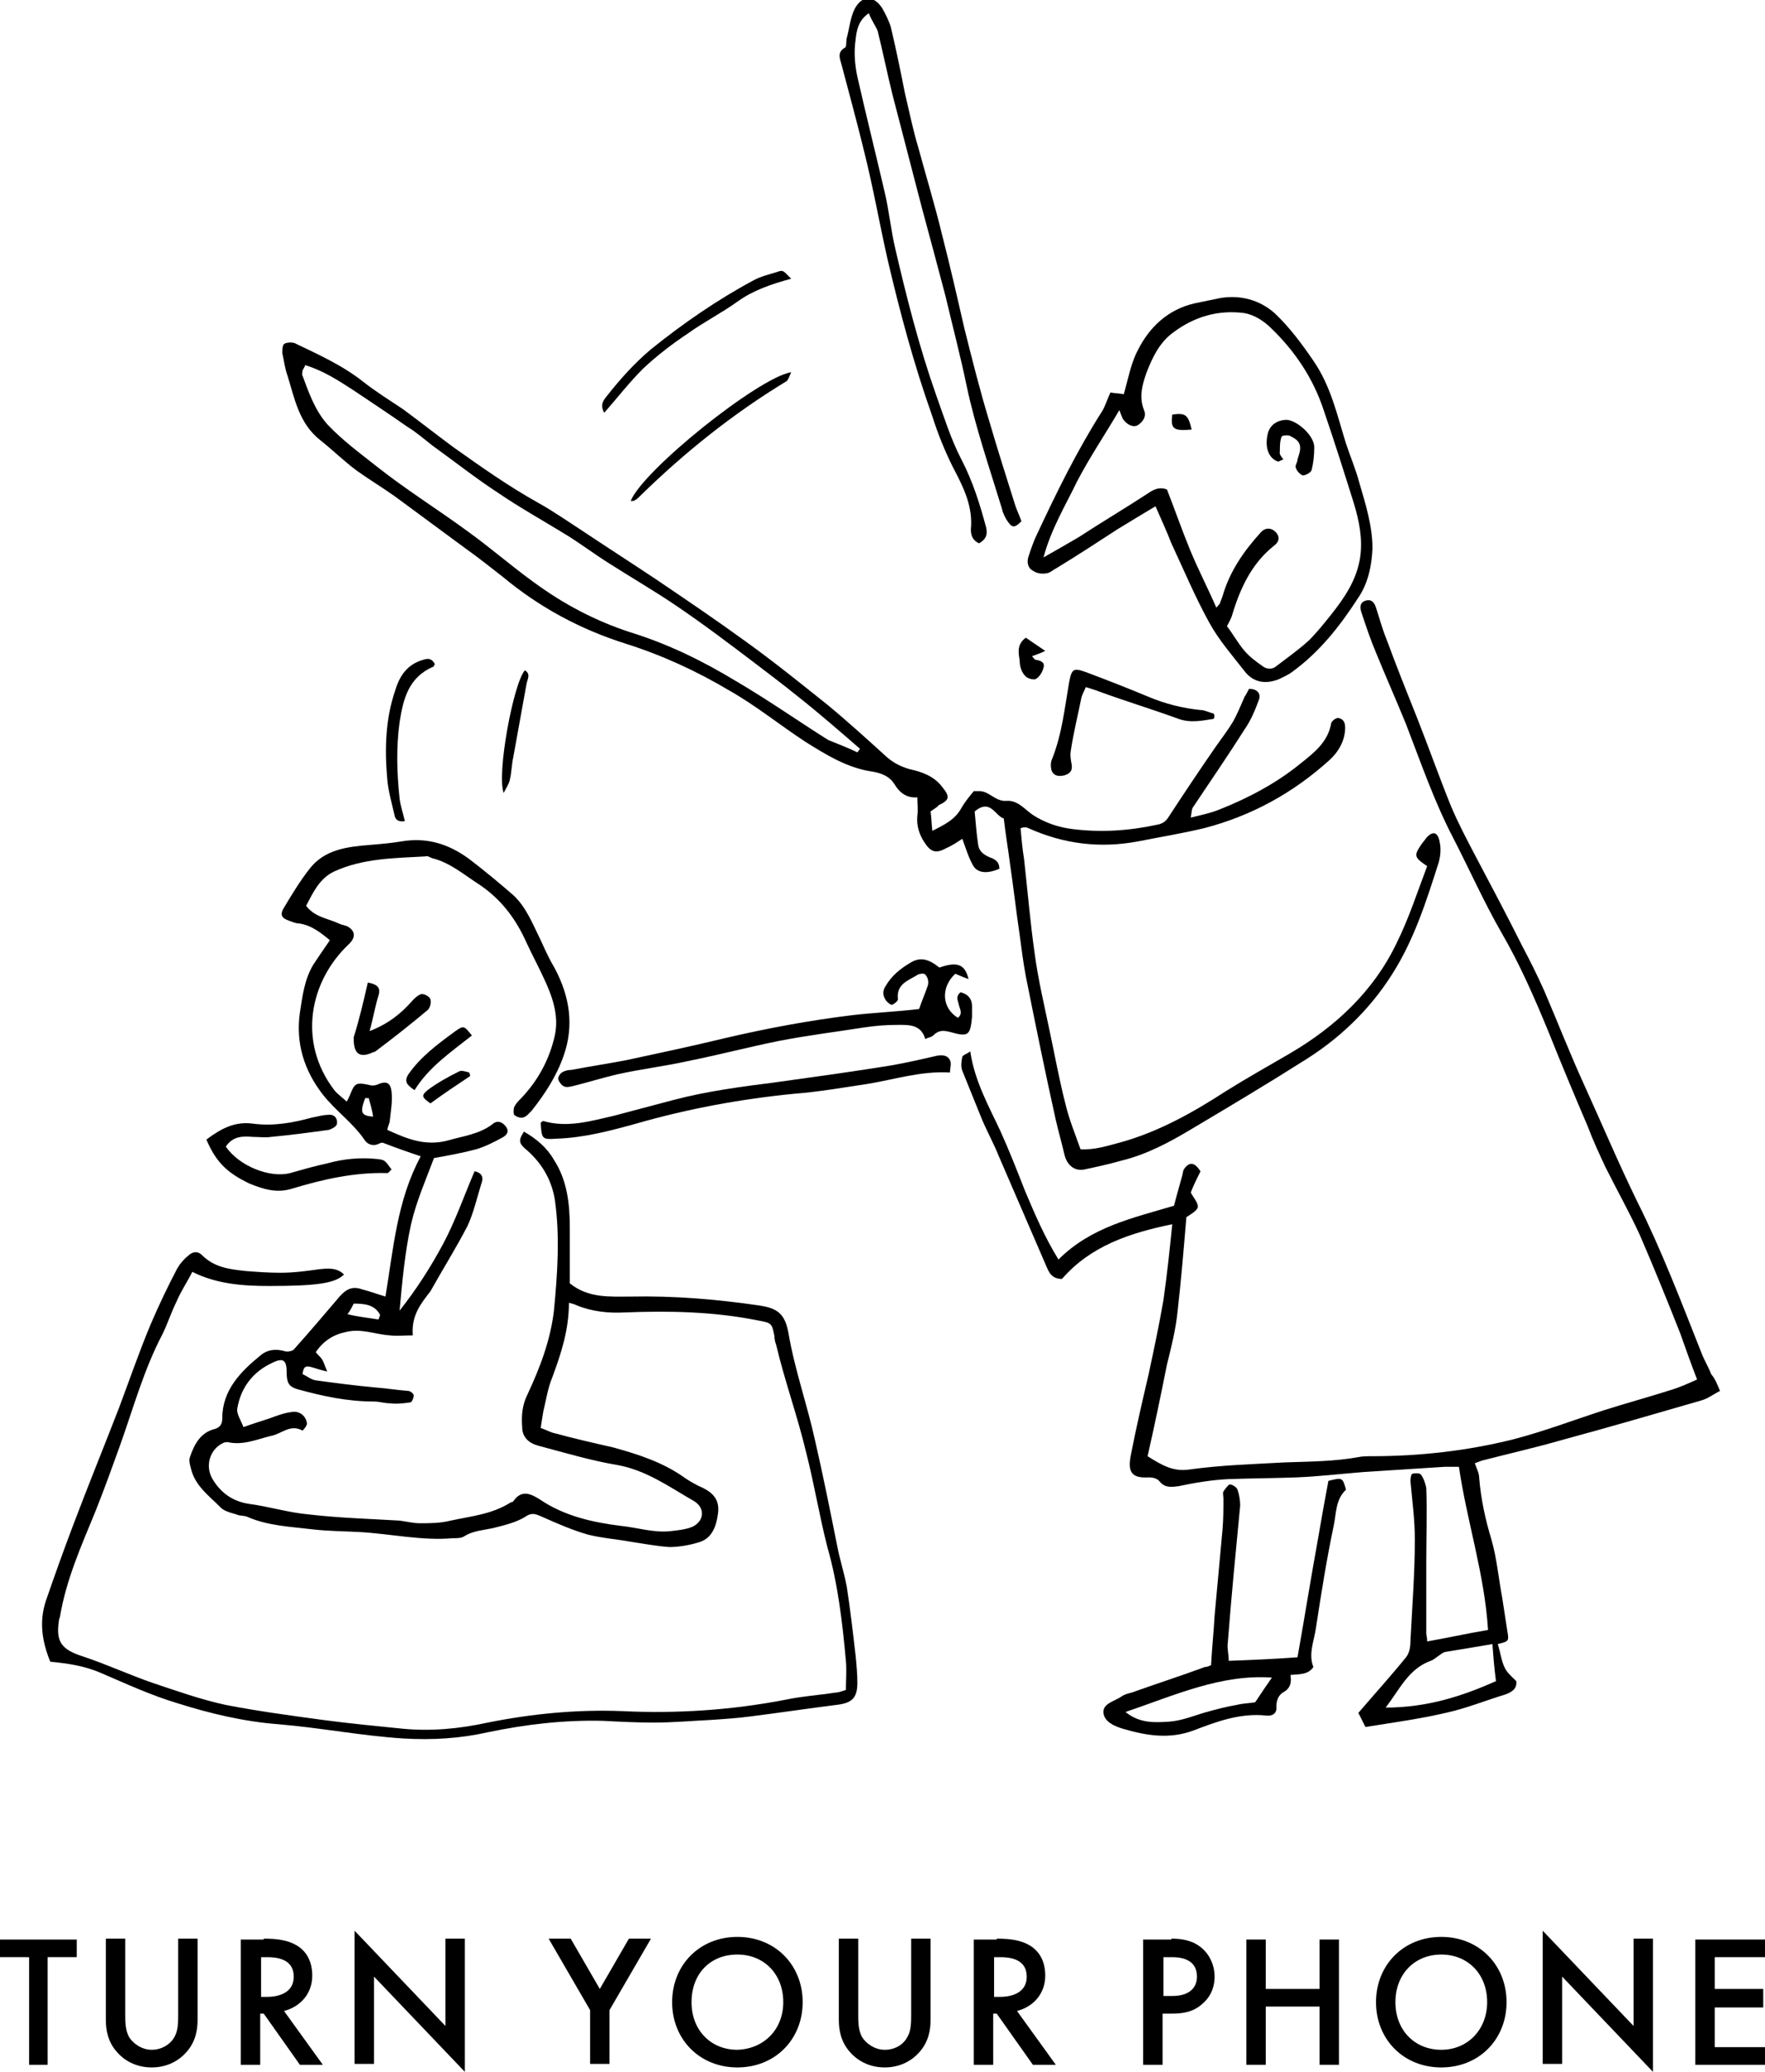 <?xml version="1.0" encoding="utf-8"?>
<!-- Generator: Adobe Illustrator 23.1.1, SVG Export Plug-In . SVG Version: 6.00 Build 0)  -->
<svg version="1.1" id="レイヤー_1" xmlns="http://www.w3.org/2000/svg" xmlns:xlink="http://www.w3.org/1999/xlink" x="0px"
	 y="0px" viewBox="0 0 200.1 234.9" style="enable-background:new 0 0 200.1 234.9;" xml:space="preserve">
<path d="M46.8,151.4c-1,0-1.8,0.1-2.6,0c-1.6-0.1-3.2-0.8-4.9-0.4c-1.5,0.3-2.6,1-3.5,2.3c0.2,0.3,0.5,0.5,0.7,0.8
	c0.2,0.3,0.3,0.7,0.6,1.4c-0.9-0.2-1.4-0.4-1.8-0.5c-0.7-0.2-0.9,0-1,0.8c0.5,0.2,0.9,0.6,1.5,0.7c2.2,0.3,4.5,0.6,6.7,0.8
	c1.3,0.1,2.5,0.3,3.8,0.4c0.2,0,0.6,0.3,0.6,0.5c0,0.3-0.2,0.8-0.4,0.8c-0.7,0.1-1.5,0.2-2.3,0.1c-0.6,0-1.2-0.2-1.8-0.2
	c-3,0-5.8-0.6-8.7-1.4c-1-0.3-1.2-0.8-1.2-1.9c0-1.4-0.4-1.7-1.6-1.1c-2.2,1-3.6,2.8-4,5.2c-0.1,0.6,0.4,1.3,0.7,2.1
	c1.1-0.4,2.1-0.7,3-1c0.8-0.3,1.6-0.6,2.4-0.7c0.9-0.2,1.7,0.4,1.8,1.3c0,0.3-0.5,0.8-0.5,0.8c-1.4-0.8-2.4,0.4-3.6,0.6
	c-1.6,0.4-3.2,1.1-4.9,0.7c-0.1,0-0.3,0-0.5,0.1c-1.5,0.7-2.1,2.6-1.2,4.1c0.9,1.5,2.2,2.5,4.1,2.8c2.3,0.3,4.5,1,6.8,1.2
	c3.4,0.4,6.9,0.5,10.3,0.7c0.8,0.1,1.5,0.3,2.3,0.3c1.2,0,2.3,0,3.5-0.3c2.3-0.5,4.6-0.7,6.7-2c0.1-0.1,0.4-0.1,0.4-0.2
	c0.9-1.3,1.9-0.9,3-0.2c2.8,1.9,6,2.6,9.2,3c1.9,0.2,3.7,0.8,5.6,0.6c0.9-0.1,1.8-0.2,2.5-0.5c1.3-0.6,1.5-2.1,0.2-2.9
	c-2.8-1.6-5.4-3.5-8.7-4.1c-3-0.5-6-1.4-9-2.2c-1.1-0.3-1.8-1-1.8-2.1c-0.1-1.3,0-2.5,0.6-3.7c1.4-3,2.6-6.1,3-9.5
	c0.4-4.2,0.7-8.4,0.1-12.6c-0.4-2.4-1.6-4.3-3.4-5.8c-0.8-0.7-0.6-1.1-0.1-1.9c1.4,0.8,2.6,1.8,3.4,3.2c1.5,2.3,1.8,5,1.8,7.7
	c0,2.1,0,4.2,0,6.3c2.1,1.7,4.5,1.5,6.9,1.5c4.9-0.1,9.7,0.3,14.5,1c2.1,0.3,3,0.9,3.4,3.2c0.7,4.1,2.1,8,3,12.1
	c0.9,3.9,1.7,7.9,2.5,11.9c0.3,1.6,0.8,3.1,1.1,4.7c0.4,2.6,0.7,5.2,1,7.8c0.1,1,0.2,2.1,0.2,3.1c0,1.8-0.7,2.3-2.4,2.5
	c-3.2,0.4-6.5,0.9-9.7,1.3c-1.5,0.2-3,0.3-4.5,0.4c-2.1,0.1-4.3,0.3-6.5,0.3c-1.9,0-3.9-0.1-5.8-0.2c-4.4-0.1-8.7,0.4-13,1.3
	c-3.1,0.7-6.3,0.9-9.6,0.7c-4.7-0.3-9.3-1.2-14-1.6c-4-0.3-7.8-1.2-11.6-2.4c-3-0.9-5.8-2.2-8.6-3.4c-1.8-0.8-3.7-1.1-5.8-1.3
	c-0.9-2.2-1.3-4.5-0.5-6.9c1-2.9,2-5.7,3.1-8.6c1.7-4.5,3.5-8.9,5.2-13.3c1.2-3.2,2.3-6.4,3.6-9.5c0.9-2.1,1.9-4.2,3-6.3
	c0.3-0.5,0.7-1,1.2-1.4c0.5-0.5,1.1-0.6,1.6-0.1c1.4,1.4,3.1,1.6,4.9,1.8c1.3,0.1,2.6,0.2,4,0.2c1.5,0,3-0.2,4.4-0.4
	c1-0.1,2-0.2,2.8,0.6c-1,1-3.1,1.3-8.5,1.3c-2.9,0-5.9-0.2-8.7-1.6c-0.6,1.2-1.3,2.2-1.8,3.4c-0.6,1.2-1,2.5-1.6,3.7
	c-2.1,4-3.3,8.4-4.8,12.6c-0.9,2.5-1.8,5-2.8,7.5c-1.6,3.9-3.3,7.7-4,11.9c0,0.1-0.1,0.2-0.1,0.3c-0.4,2.5,0.2,3.4,2.7,4.2
	c2.7,0.9,5.3,2.1,7.9,3c2.7,0.9,5.5,1.9,8.3,2.5c3.6,0.7,7.3,1.2,11,1.7c3,0.4,6.1,0.7,9.1,1c3.2,0.3,6.4,0,9.6-0.7
	c5-1,10.1-1.5,15.2-1.3c6.2,0.3,12.4-0.1,18.6-1.3c1.9-0.4,3.7-0.5,5.6-0.8c0.3,0,0.6-0.1,1.2-0.3c0-1.1,0.1-2.2,0-3.3
	c-0.4-4.4-0.9-8.7-2.1-12.9c-0.9-3.5-1.5-7.2-2.4-10.7c-0.5-2.1-1.1-4.1-1.7-6.1c-0.6-2-1.2-4-1.7-6.1c-0.1-0.3-0.2-0.6-0.2-1
	c-0.3-1.5-0.3-1.5-1.9-1.8c-5-1-10-1.1-15.1-0.9c-1.8,0.1-3.7-0.1-5.4-0.8c-0.2-0.1-0.5-0.2-0.9-0.3c0,3.1-0.9,5.8-1.9,8.5
	c-0.5,1.2-0.7,2.6-1,3.8c-0.1,0.6-0.2,1.2-0.3,1.9c0.6,0.2,1.1,0.5,1.6,0.6c2.2,0.6,4.4,1.1,6.6,1.6c2.9,0.8,5.7,1.7,8.2,3.5
	c0.6,0.4,1.3,0.8,2,1.1c1.2,0.6,1.9,1.4,1.7,2.9c-0.2,1.5-0.7,2.9-2.3,3.3c-1,0.3-2.2,0.5-3.2,0.5c-1.5-0.1-3-0.4-4.4-0.6
	c-1.6-0.3-3.2-0.4-4.8-0.8c-1.8-0.5-3.6-1.3-5.4-2.1c-0.7-0.3-1.1-0.4-1.8,0.1c-1,0.6-2.2,0.9-3.4,1.2c-1.2,0.3-2.4,0.3-3.5,1
	c-0.3,0.2-0.9,0.2-1.3,0.2c-3.5,0.3-7-0.5-10.5-0.7c-1.8-0.1-3.6-0.1-5.3-0.3c-2.5-0.3-5.1-0.4-7.4-1.4c-0.4-0.2-0.9-0.1-1.3-0.3
	c-0.7-0.2-1.5-0.4-1.9-0.9c-1.2-1.2-2.7-2.3-3.2-4.1c-0.1-0.4-0.3-1-0.2-1.4c0.5-1.5,1.2-2.9,2.9-3.3c0.6-0.2,0.8-0.6,0.8-1.2
	c0-3.2,2.1-5.3,4.3-7.1c0.8-0.7,1.8-0.8,2.8-0.5c0.3,0.1,0.9,0,1.1-0.3c1.7-1.9,3.4-3.9,5.1-5.9c0.8-0.9,1.5-1.2,2.6-0.8
	c0.8,0.2,1.6,0.5,2.6,0.8c0.9-5.4,1.3-10.9,4-15.9c-1.5-0.5-2.9-1-4.2-1.5c-0.2-0.1-0.4,0-0.6,0.1c-0.7,0.3-1.3,0-1.6-0.5
	c-1.3-1.9-3.3-3.3-4.7-5.1c-2.1-2.7-3.1-5.8-2.6-9.3c0.3-1.9,0.5-3.7,1.5-5.4c0.6-0.9,1.2-1.8,1.9-2.8c-1.1-0.9-2.1-1.7-3.5-1.9
	c-0.4,0-0.8-0.2-1.1-0.3c-0.9-0.3-1.1-0.7-0.6-1.5c0.9-1.5,1.8-3,2.9-4.4c1.7-2.2,4.3-2.5,6.8-2.7c1.2-0.1,2.4-0.2,3.6-0.4
	c2.9-0.5,5.4,0.3,7.7,2c1.7,1.3,3.4,2.7,5,4.1c1.5,1.4,2.2,3.3,3.1,5.1c0.5,1.1,1,2.2,1.6,3.2c1.7,3.2,2.2,6.5,1,9.9
	c-0.8,2.3-2.1,4.3-3.6,6.2c-0.3,0.3-0.6,0.7-1,0.8c-0.3,0.1-0.8-0.1-1-0.3c-0.1-0.1-0.1-0.6,0-0.9c0.2-0.4,0.5-0.7,0.8-1
	c1.9-2,3.2-4.4,3.8-7.1c0.5-2.3-0.3-4.5-1.3-6.6c-0.6-1.3-1.3-2.6-1.9-3.9c-1.2-2.7-2.9-5-5.5-6.7c-1.7-1.1-3.2-2.4-5.2-2.9
	c-0.3-0.1-0.5-0.3-0.8-0.2c-3.5,0.2-7,0.2-10.3,1.7c-1.7,0.8-2.4,2.4-3.2,3.9c1,1.3,2.4,1.4,3.7,2c0.4,0.2,0.8,0.2,1.1,0.4
	c0.8,0.5,0.8,1.2,0.1,1.9c-4.5,4.2-5.9,11.1-1.7,16.6c0.4,0.5,0.9,0.8,1.4,1.3c0.2-0.3,0.3-0.6,0.4-0.8c0.5-1.3,0.7-1.4,2.1-1.1
	c0.3,0.1,0.6,0.1,0.9,0c1.1-0.5,1.6-0.3,1.7,0.9c0.1,1-0.1,2.1-0.2,3.1c0,0.3-0.2,0.6-0.3,1.1c2.2,1,4.3,1.9,6.9,1.2
	c1.7-0.5,3.6-0.7,5.1-1.9c0.5-0.4,1.1-0.2,1.5,0.4c0.4,0.6-0.1,1-0.5,1.2c-0.9,0.5-1.9,1-2.9,1.3c-1.5,0.4-3.1,0.7-4.8,1
	c-0.9,2.4-2,4.9-2.6,7.5c-0.7,3.2-1,6.5-1.3,9.8c1.9-2.4,3.5-4.9,4.9-7.5c1.4-2.6,2.4-5.5,3.6-8.3c0.6,0.1,1.1,0.5,0.8,1.3
	c-0.5,1.6-0.9,3.4-1.6,4.9c-1.3,2.5-2.8,4.9-4.2,7.4C47.8,147.7,46.6,149.1,46.8,151.4z M42.9,149.6c0.1-0.2,0.1-0.3,0.2-0.5
	c-0.6-1.2-1.8-1.3-3-1.3c-0.2,0.4-0.4,0.8-0.7,1.2C40.6,149.3,41.7,149.4,42.9,149.6z M41.8,124.5c-0.1,0-0.2,0-0.4,0
	c-0.6,1.6-0.5,2,0.9,2.1C42.2,125.9,42,125.2,41.8,124.5z"/>
<path d="M105.5,92c0.1,0.7,0.1,1.3,0.2,2.2c1.4-0.7,2.6-1.3,3.3-2.6c0.4-0.7,0.9-1.3,1.4-1.9c0.3,0,0.4,0,0.5,0
	c1.2-0.1,1.9,1.2,3.2,1.1c1.3-0.1,2.1,1,3,1.6c1.4,0.9,2.9,1.4,4.5,1.6c3.2,0.4,6.4,0.2,9.6-0.5c0.6-0.1,1-0.4,1.3-0.9
	c1.7-2.6,3.5-5.3,5.3-7.9c0.7-1,1.4-1.9,2-2.9c0.5-0.9,0.9-1.9,1.3-2.8c0.2-0.3,0.4-0.7,0.5-0.9c1,0,1.4,0.6,1.1,1.3
	c-0.4,1.1-0.9,2.3-1.6,3.3c-1.9,3-3.9,5.9-5.9,8.9c-0.1,0.2-0.1,0.5-0.2,1.1c1.2-0.3,2.2-0.5,3.2-0.9c3.3-1.3,6.5-3,9.2-5.2
	c1.5-1.2,3.1-2.4,3.5-4.5c0-0.3,0.5-0.7,0.8-0.7c0.6,0.1,0.8,0.5,0.8,1.1c0,1.5-0.8,2.8-1.8,3.7c-4.1,3.7-8.8,6.3-14.2,7.7
	c-2.5,0.6-5,1-7.5,1.5c-4.3,0.8-8.4,0.3-12.4-1.5c-0.2-0.1-0.3-0.1-0.5-0.1c0,0-0.1,0-0.4,0.1c0.1,1.1,0.2,2.3,0.4,3.5
	c0.4,3.6,0.7,7.2,1.2,10.7c0.4,3,1.1,5.9,1.7,8.8c0.6,2.8,1.1,5.6,1.8,8.3c0.4,1.7,1.1,3.4,1.7,5.1c1.6,0.1,3.1-0.4,4.6-0.8
	c4.3-1.2,8.2-3.4,11.9-5.8c2.4-1.5,4.9-2.9,7.3-4.3c5.1-3,9.4-7,12-12.4c1.4-2.8,2.4-5.9,3.5-8.8c-1.5-1-1.5-1.2-0.7-2.4
	c0.2-0.3,0.4-0.5,0.6-0.8c0.7-0.8,1.3-0.7,1.5,0.4c0.2,0.8,0.1,1.7-0.1,2.4c-1.4,4.4-2.8,8.8-5.3,12.7c-2.6,4.1-6.1,7.4-10.2,9.9
	c-4.1,2.6-8.3,5.1-12.5,7.6c-2.5,1.5-5.1,2.9-8,3.6c-1.4,0.4-2.8,0.7-4.2,1c-1.1,0.2-1.9-0.5-2.2-1.6c-0.3-1.3-0.7-2.7-1-4
	c-1.2-5.4-2.3-10.8-3.4-16.3c-0.3-1.6-0.5-3.2-0.7-4.7c-0.4-2.7-0.7-5.4-1.1-8.1c-0.2-1.6-0.5-3.3-0.7-5.1c-1-0.3-1.5-2.3-3.3-0.8
	c0.1,1.1,0.2,2.5,0.4,3.8c0.1,0.7,0.6,1.1,1.3,1.4c0.6,0.2,1.1,0.5,1.1,1.3c-1.4,0.6-2.5,0.5-3-0.4c-0.5-0.9-0.8-1.9-1.2-3
	c-0.6,0.4-1.2,0.8-1.9,1.1c-1.1,0.6-1.7,0.4-2.4-0.7c-0.6-0.9-0.9-1.9-0.8-3c0.1-0.7,0-1.3,0-2.1c-1.2,0.1-2-0.5-2.6-1.5
	c-0.5-0.8-1.3-1.2-2.4-1.4c-2.9-0.4-5.3-1.9-7.7-3.4c-2.9-1.9-5.6-4.1-8.6-5.8C79,76.1,75.1,74.3,71,73c-5.1-1.6-9.8-4.1-14-7.6
	c-1.4-1.1-2.8-2.2-4.2-3.2c-2.7-2-5.3-3.9-8-5.9c-1.4-1-2.9-1.9-4.3-2.9c-1.5-1.1-2.8-2.4-4.2-3.5c-2.4-1.9-2.9-4.7-3.7-7.3
	c-0.3-0.8-0.4-1.7-0.6-2.6C32,39.8,32,39.2,32.2,39c0.3-0.2,0.9-0.2,1.2-0.1c2.7,1.3,5.4,2.5,7.8,4.4c1.4,1.1,3,2.1,4.5,3.1
	c1.9,1.4,3.8,2.9,5.7,4.3c3.1,2.2,6.2,4.4,9.6,6.3c1.8,1,3.5,2.2,5.2,3.3c2.7,1.8,5.5,3.6,8.2,5.4c3.4,2.3,6.8,4.6,10.1,7
	c3.2,2.3,6.3,4.8,9.3,7.2c2.3,1.9,4.5,3.9,6.7,5.9c0.8,0.7,1.6,1.1,2.6,1.4c1.4,0.3,2.8,0.8,3.7,2c0.9,1.1,0.9,1.5-0.4,2.1
	C106.3,91.5,105.9,91.7,105.5,92z M97.2,85.3c0.1-0.1,0.2-0.3,0.3-0.4c-2.3-2-4.6-4-7-5.9c-1.6-1.3-3.2-2.5-4.9-3.8
	c-2.9-2.2-5.8-4.4-8.9-6.5c-2.5-1.7-5.1-3.2-7.6-4.8c-1.6-1-3.2-2.2-4.8-3.2c-2.6-1.6-5.3-3.1-7.8-4.8c-2.6-1.7-5-3.6-7.5-5.4
	c-0.9-0.7-1.8-1.5-2.8-2.1c-2-1.4-4.1-2.8-6.2-4.2c-1.7-1.1-3.4-2.2-5.4-2.8c-0.1,0.3-0.2,0.4-0.3,0.6c0,0.2-0.1,0.5,0,0.6
	c0.7,1.9,1.4,3.9,2.8,5.5c1.7,1.8,3.6,3.2,5.5,4.7c3.4,2.7,7.1,5,10.5,7.5c2.5,1.8,4.9,3.9,7.4,5.7c3.4,2.5,7,4.4,11,5.7
	c4.2,1.3,8.1,3.2,11.9,5.5c3.6,2.1,7,4.5,10.5,6.7C95.1,84.4,96.2,84.8,97.2,85.3z"/>
<path d="M195,157.7c-0.8,0.4-1.4,0.9-2.2,1.1c-5.2,1.5-10.3,3-15.5,4.4c-3.1,0.9-6.2,1.6-9.3,2.4c-0.3,0.1-0.5,0.2-0.8,0.3
	c0.2,0.6,0.5,1.1,0.5,1.7c0.2,2.4,0.7,4.7,1.4,7c0.6,2.1,0.8,4.4,1.2,6.5c0.2,1.3,0.4,2.6,0.6,3.9c0.2,1.1,0.1,1.1-1.1,1.4
	c0.3,0.9,0.4,1.9,0.8,2.7c0.3,0.6,0.8,1,1.3,1.5c0.1,0.8-0.4,1.2-1.2,1.5c-2.3,0.7-4.5,1.6-6.8,2.1c-3,0.7-6,1.1-9.1,1.6
	c-0.3-0.6-0.5-1-0.8-1.6c1.8-2.1,3.7-4.2,5.4-6.3c0.4-0.5,0.5-1.2,0.5-1.8c0.2-3.9,0.5-7.7,0.5-11.6c0-2.2-0.3-4.4-0.5-6.6
	c0-0.3,0.1-0.8,0.2-0.8c0.3-0.1,0.9-0.1,1,0.1c0.3,0.4,0.5,1,0.6,1.5c0.1,2.8,0,5.7,0,8.5c0,2.7,0,5.3,0,8c0,0.2,0.1,0.4,0.1,0.9
	c2.3-0.4,4.5-0.9,6.9-1.3c-0.4-6.4-2.4-12.3-3.3-18.5c-0.5,0-1.1,0-1.6,0c-3.1,0.2-6.2,0.4-9.3,0.6c-2.5,0.2-5,0.5-7.5,0.6
	c-2.6,0.1-5.2,0.1-7.8,0.2c-1.9,0.1-3.7,0.4-5.6,0.8c-0.8,0.1-1.5,0.2-2.1-0.5c-0.3-0.4-0.8-0.5-1.3-0.5c-1.8,0.1-2.4-0.5-2-2.5
	c0.6-3.1,1.3-6.1,2-9.1c0.6-2.8,1.2-5.6,1.7-8.5c0.4-2.8,0.7-5.6,1-8.6c-4.9,1-9.3,2.5-12.5,6.2c-1.2,0-1.5-0.8-1.8-1.5
	c-1.8-4.2-3.6-8.3-5.4-12.5c-0.6-1.5-1.4-2.9-2-4.4c-0.7-1.7-1.4-3.5-2.1-5.2c-0.2-0.5-0.1-1.1,0-1.6c0.1-0.2,0.5-0.3,0.9-0.6
	c0.5,3.4,2.1,6.2,3.4,9c1,2.2,1.9,4.5,2.8,6.8c1.1,2.6,2.2,5.2,3.8,7.8c3.7-3.7,8.4-4.7,13.1-6.1c0.3-1.2,0.6-2.2,0.9-3.3
	c0.1-0.3,0.1-0.6,0.2-0.8c0.6-0.9,1.2-0.9,1.9,0.2c-0.4,0.8-0.8,1.6-1.1,2.4c0.3,0.6,0.8,1.1,0.8,1.6c0,0.4-0.7,0.8-1.3,1.2
	c-0.3,3.6-0.6,7.2-1,10.7c-0.2,2-0.7,4-1.2,6c-0.7,3.5-1.4,6.9-2.2,10.4c1.6,1,2.9,1.8,4.8,1.5c3.6-0.5,7.2-0.6,10.8-0.8
	c2.8-0.1,5.6-0.1,8.3-0.6c0.5-0.1,1-0.1,1.5-0.1c5.4,0,10.8-0.6,16-1.9c3.5-0.9,6.9-2.2,10.3-3.3c2.5-0.8,5.1-1.5,7.6-2.3
	c1-0.3,1.9-0.7,3-1.2c-0.7-1.8-1.3-3.5-1.9-5.2c-1.5-3.8-3-7.5-4.6-11.2c-1.2-2.6-2.6-5.1-3.9-7.7c-0.7-1.5-1.4-3-2-4.6
	c-1.5-3.5-3-7.1-4.4-10.6c-1.6-3.9-3.3-7.8-5.4-11.4c-2-3.5-3.6-7.1-5.4-10.6c-2.2-4.2-3.7-8.6-5.4-13c-1.1-2.7-2.3-5.4-3.4-8.1
	c-0.6-1.4-1.1-2.9-1.6-4.4c-0.3-0.8-0.2-1.3,0.4-1.5c0.7-0.2,1,0.2,1.2,0.8c0.4,1.2,0.7,2.4,1.2,3.6c1.1,3,2.3,6,3.5,9
	c1.3,3.3,2.5,6.7,3.8,9.9c0.8,1.9,1.8,3.8,2.8,5.7c1.8,3.4,3.6,6.8,5.3,10.2c0.9,1.7,1.7,3.3,2.5,5.1c1.5,3.5,2.9,7.1,4.5,10.6
	c2,4.4,3.9,8.9,6,13.2c2.8,5.6,5,11.4,7.3,17.2c0.3,0.8,0.8,1.6,1.1,2.4C194.5,156.4,194.7,157,195,157.7z M169.2,186.4
	c-1.7,0.3-3.6,0.6-5.4,0.9c-0.3,0.1-0.5,0.3-0.8,0.5c-0.3,0.2-0.5,0.4-0.8,0.5c-2.5,0.9-3.5,3.2-5.1,5.3c4.7,0,8.7-1.3,12.5-3
	C169.4,189.1,169.3,187.8,169.2,186.4z"/>
<path d="M131,57.4c-1.5,0.9-3,1.8-4.3,2.6c-2.3,1.5-4.6,3-6.9,4.4c-0.4,0.2-0.8,0.6-1.2,0.6c-0.5,0.1-1.1,0-1.5-0.3
	c-0.6-0.3-0.7-1-0.5-1.6c0.3-0.9,0.6-1.8,1-2.6c2.2-4.7,4.5-9.4,7.3-13.8c0.4-0.6,0.6-1.4,1-2.2c0.5,0.1,1.1,0.1,1.5,0.2
	c0.5-1.7,0.8-3.5,1.6-5c1.3-2.6,3.4-4.6,6.4-5.3c1-0.2,1.9-0.4,2.9-0.6c2.3-0.4,4.5,0.2,6.2,1.7c1.7,1.6,3.1,3.5,4.4,5.4
	c2,2.9,2.7,6.2,3.7,9.4c0.5,1.5,1.1,2.9,1.5,4.4c0.7,2.4,1.5,4.9,1.5,7.5c-0.1,2-0.5,4-1.7,5.7c-2,3.1-4.3,6-7.3,8.2
	c-0.5,0.4-1,0.6-1.6,0.9c-1.5,0.6-2.9,0.4-3.9-0.9c-1.4-1.8-2.9-3.5-4-5.5c-1.6-2.9-2.9-6-4.3-9C132.3,60.3,131.7,59,131,57.4z
	 M137.9,68.9c0.3-0.4,0.4-0.4,0.4-0.5c0.1-0.3,0.2-0.5,0.3-0.8c0.8-2.8,2.4-5.1,4.3-7.2c0.5-0.6,1.2-0.6,1.7-0.1
	c0.5,0.5,0.5,1.1-0.2,1.6c-2.5,2-3.8,4.8-4.7,7.8c-0.1,0.4-0.4,0.9-0.6,1.3c0.7,0.9,1.3,2,2,2.8c0.6,0.7,1.3,1.2,2,1.7
	c0.5,0.4,1.1,0.4,1.5,0.1c1.3-1,2.6-1.9,3.8-3c0.9-0.9,1.7-1.9,2.5-2.9c1.5-1.9,2.9-3.9,3.3-6.5c0.3-2.1-0.1-4.1-0.7-6.1
	c-1.1-3.5-2.2-7-3.4-10.5c-1.2-3.7-3.3-6.8-6-9.4c-0.8-0.8-1.9-1.5-3-1.7c-3-0.4-5.7,0.4-8.1,2.2c-1.5,1.1-2.3,2.7-3,4.5
	c-0.5,1.4-0.9,2.8-0.3,4.3c0.3,0.7-0.1,1.3-0.7,1.7c-0.5,0.3-1.2,0-1.7-0.7c-0.1-0.2-0.2-0.5-0.4-1c-1.7,2.9-3.4,5.4-4.8,8.1
	c-1.3,2.7-2.9,5.3-3.8,8.6c1.6-0.9,2.8-1.6,4-2.3c2.6-1.7,5.3-3.3,7.9-5c0.7-0.5,1.4-0.7,2.1-0.4c0.9,2.3,1.7,4.6,2.6,6.8
	C135.8,64.5,136.9,66.6,137.9,68.9z"/>
<path d="M98.5,1.5c-1.2,0.8-1.4,2-1.5,3c-0.2,1.4-0.1,2.8,0.2,4.2c1,4.4,2.1,8.8,3.1,13.1c0.5,2.1,0.7,4.3,1.2,6.4
	c1.3,5.6,2.7,11.1,4.6,16.5c0.9,2.5,1.7,5.1,2.9,7.4c1.3,2.5,2.1,5.1,2.8,7.7c0.2,0.9-0.1,1.4-0.8,1.8c-0.9-0.4-1-1.2-0.9-2
	c0.1-2.5-1-4.6-2.1-6.7c-0.9-1.8-1.7-3.8-2.3-5.7c-2.1-5.9-3.7-11.9-5.1-17.9c-0.9-4-1.6-8-2.6-12c-0.8-3.3-1.7-6.6-2.6-10
	c-0.2-0.7-0.5-1.4,0.4-1.9c0.2-0.1,0.1-0.7,0.2-1.1c0.3-1.1,0.4-2.3,0.9-3.3c0.8-1.5,2.1-1.6,3.1-0.1c0.4,0.7,0.8,1.5,1,2.2
	c0.6,2.5,1.1,5,1.6,7.5c0.5,2.1,0.9,4.1,1.5,6.1c0.9,3.3,1.9,6.6,2.7,9.9c0.9,3.5,1.7,7,2.5,10.5c0.9,3.6,1.8,7.2,2.9,10.8
	c0.9,3.1,1.9,6.2,2.9,9.4c0.2,0.6,0.5,1.2,0.7,1.8c-0.7,0.7-1,0.8-1.5,0.1c-0.3-0.4-0.6-1-0.7-1.5c-1.4-4.6-3-9.2-4-13.9
	c-0.7-3.4-1.6-6.8-2.4-10.2c-0.9-3.4-1.8-6.8-2.7-10.1c-1.1-4.2-2.2-8.5-3.3-12.7c-0.6-2.4-1.1-4.9-1.7-7.3
	C99.3,3,98.8,2.3,98.5,1.5z"/>
<path d="M137.3,188.8c0.1-1.9,0.3-3.8,0.4-5.6c0.3-3.3,0.6-6.5,0.9-9.8c0.1-1.2,0.1-2.3,0.1-3.5c0-0.3-0.1-0.6,0-0.8
	c0.2-0.3,0.5-0.7,0.7-0.8c0.3,0,0.8,0.3,0.9,0.6c0.2,0.6,0.3,1.2,0.3,1.8c-0.5,5.2-1,10.3-1.4,15.5c-0.1,0.7,0.1,1.3,0.1,2.1
	c2.6-0.1,5.1-0.2,7.8-0.4c0.8-4.5,1.5-8.9,2.3-13.3c0.4-2.3,0.8-4.6,1.2-6.7c1.6-0.4,1.6-0.4,2,1c-1.2,1.1-1.1,2.7-1.4,4.1
	c-0.8,3.8-1.4,7.6-2,11.5c-0.2,1.5-0.9,3-0.3,4.5c-0.6,0.9-1.6,0.8-2.6,0.9c0.1,0.7,0.1,1.4-0.7,1.9c-0.6,0.3-0.9,0.9-0.9,1.7
	c0.1,0.8-0.5,1.1-1.2,1c-2.9-0.3-5.6,0.7-8.2,1.7c-2.7,1-5.3,0.6-8-0.2c-1-0.3-2.1-0.8-2.2-1.8c-0.1-1.1,1.3-1.3,2.1-1.9
	c0.3-0.2,0.7-0.3,1.1-0.4c2.8-1,5.6-1.9,8.3-2.9C136.9,189,137,188.9,137.3,188.8z M144.2,190.2c-5.8-0.4-11,2-16.6,3.9
	c1.6,1.3,3.3,1.2,4.9,1.1c1.5-0.1,2.9-0.7,4.3-1.1c1.1-0.3,2.2-0.6,3.4-0.8c0.8-0.2,1.6-0.2,2.1-0.3
	C143.1,191.8,143.7,190.9,144.2,190.2z"/>
<path d="M104.2,114.4c0.3-0.9,0.7-1.8,1-2.7c0.1-0.4,0-0.9-0.3-1.2c-0.1-0.2-0.8-0.1-1,0.1c-1,0.6-2.3,1-2.1,2.7
	c0,0.2-0.4,0.5-0.6,0.6c-0.2,0.1-0.5-0.2-0.7-0.4c-0.4-0.5-0.5-1.1-0.1-1.7c0.7-1.2,1.7-2,2.9-2.7c1.2-0.7,2.2-0.2,3.2,0.6
	c2-0.7,2.9-0.4,3.3,1.3c-0.6-0.2-1-0.4-1.5-0.6c-1.7,1.6-1.5,3.9,0.3,5c0.6-0.5,0.2-1,0.1-1.5c-0.1-0.5-0.4-0.9,0.2-1.4
	c0.8,0.2,1.3,0.7,1.3,1.6c0,0.4,0,0.8,0,1.2c-0.2,2.1-0.4,2.3-2.5,1.7c-0.8-0.2-1.3-0.2-1.9,0.4c-0.2,0.2-0.5,0.2-0.9,0.4
	c-0.5-1.7-1.9-1.6-3.2-1.6c-1.3,0-2.5,0.1-3.8,0.3c-3.2,0.5-6.4,0.9-9.5,1.5c-3.5,0.7-6.9,1.6-10.4,2.3c-2.7,0.6-5.3,0.9-8,1.5
	c-1.7,0.4-3.3,0.9-4.9,1.3c-0.4,0.1-0.8,0.2-1.1,0.1c-0.3-0.1-0.6-0.5-0.7-0.8c-0.1-0.2,0.2-0.7,0.4-0.8c0.3-0.2,0.7-0.3,1.1-0.3
	c2.1-0.4,4.1-0.7,6.2-1.1c3.7-0.8,7.5-1.6,11.2-2.5c4.7-1.1,9.5-2,14.4-2.6C99.2,114.8,101.7,114.7,104.2,114.4z"/>
<path d="M61.3,127.3c0.1-0.1,0.2-0.2,0.3-0.2c2.7,0.8,5.4,0,8-0.6c2.3-0.6,4.5-1.2,6.8-1.8c3.8-1,7.7-1.5,11.6-2
	c4.3-0.6,8.7-1.2,13-1.9c1.7-0.3,3.5-0.7,5.2-1.1c0.6-0.1,1.2-0.1,1.5,0.5c0.2,0.4,0,0.9,0,1.4c-3.3-0.2-6.3,0.8-9.4,1.3
	c-2.7,0.4-5.5,0.9-8.2,1.1c-6.1,0.6-12.1,1.7-18,3.4c-2.9,0.8-5.9,1.6-9,1.7C61.5,129.2,61.4,129.2,61.3,127.3z"/>
<path d="M23.4,129.2c1.6-1.2,3.2-2.1,5.3-1.8c2.3,0.3,4.5-0.1,6.7-0.7c0.6-0.1,1.2-0.3,1.8-0.3c0.7-0.1,1.1,0.4,1,1
	c0,0.3-0.6,0.6-0.9,0.7c-2.2,0.3-4.4,0.6-6.6,0.8c-0.6,0.1-1.3,0-2,0c-1.2-0.1-2.3-0.1-3.1,1.1c1.5,2.2,5,3.6,7.3,3
	c1.4-0.4,2.8-0.8,4.2-1.1c1.8-0.5,3.7-0.7,5.6-0.5c0.9,0.1,0.9,0.1,1.7,1.2c-0.2,0.1-0.3,0.4-0.5,0.4c-3.7-0.1-7.3,0.7-10.9,1.8
	c-1.7,0.5-3.2,0-4.7-0.6C25.8,133,24.5,131.8,23.4,129.2z"/>
<path d="M137.6,81.5c-1.3,0.2-2.6,0.5-4,0c-3-1.1-6-2-9-3.1c-0.5-0.2-0.9-0.3-1.5-0.5c-0.2,0.5-0.4,0.8-0.5,1.2c-0.4,2-0.9,4-1.2,6
	c-0.1,0.5,0,1.1,0.1,1.6c0.1,0.7-0.2,1-0.8,1.2c-0.8,0.2-1.3,0-1.5-0.6c-0.1-0.4-0.1-0.9,0.1-1.3c1.1-2.8,1.4-5.7,1.9-8.6
	c0.3-1.6,0.5-1.7,1.9-1.2c2.4,0.9,4.7,1.8,7.1,2.8c1.9,0.8,3.9,1.3,5.9,1.5c0.5,0,1,0.3,1.5,0.4C137.7,81.1,137.7,81.3,137.6,81.5z"
	/>
<path d="M68.5,46.8c-0.5-0.9-0.1-1.4,0.3-1.9c1.5-1.9,3.1-3.7,5-5.3c3.6-2.9,7.5-5.6,11.6-7.8c0.9-0.5,1.9-0.7,2.8-1
	c0.6-0.2,0.6-0.1,1.5,0.8c-2.2,0.6-4.3,1.3-6.1,2.6c-1.8,1.3-3.8,2.3-5.6,3.6c-1.8,1.2-3.5,2.5-5.1,4C71.3,43.4,70,45.1,68.5,46.8z"
	/>
<path d="M41.7,111.4c1.1,0.2,1.5,0.6,1.2,1.5c-0.4,1.3-0.6,2.6-1,4c2.1-0.8,3.6-2,4.9-3.5c0.3-0.3,0.6-0.6,1-0.7
	c0.4,0,0.9,0.3,1,0.6c0.1,0.3,0,0.9-0.3,1.2c-1.9,1.6-3.8,3.1-5.8,4.6c-0.1,0.1-0.3,0.2-0.4,0.2c-1.5,0.7-2.2,0.2-2.2-1.5
	c0-0.1,0-0.1,0-0.2C40.7,115.7,41.2,113.6,41.7,111.4z"/>
<path d="M49.3,75.3c-0.1,0.1-0.1,0.3-0.2,0.3c-2.8,1.2-3.4,3.7-3.8,6.3c-0.4,2.9-0.3,5.8,0,8.6c0.1,0.9,0.4,1.7,0.6,2.6
	c-0.7,0.1-1.1-0.1-1.2-0.8c-0.3-1.3-0.7-2.7-0.8-4c-0.3-3.4-0.2-6.8,0.9-10c0.5-1.7,1.4-3,3.2-3.5C48.6,74.6,49,74.7,49.3,75.3z"/>
<path d="M71.5,56.8c1.4-3.5,14.5-14,18.2-14.6c-0.2,0.4-0.3,0.8-0.5,1c-6.1,3.7-11.6,8.1-16.7,13.1c-0.2,0.2-0.3,0.3-0.5,0.4
	C71.9,56.8,71.8,56.8,71.5,56.8z"/>
<path d="M59.5,76c0.7,0.4,0.3,1,0.2,1.5c-0.5,2.8-1,5.5-1.5,8.3c-0.2,0.9-0.2,1.8-0.4,2.6c-0.1,0.5-0.4,0.9-0.7,1.5
	C56.3,87.7,58.2,77.5,59.5,76z"/>
<path d="M53.5,117.4c-2.4,1.9-4.9,3.6-6.5,6.2c-0.9-0.6-1.2-1-0.7-1.8c1.4-2,3.3-3.4,5.2-4.8C52.6,116.2,52.6,116.3,53.5,117.4z"/>
<path d="M116.3,72.3c0.6,0.4,1.3,0.9,2.2,1.5c-0.6,0.3-1,0.4-1.5,0.6c0.2,0.2,0.3,0.4,0.4,0.4c0.6,0.1,1.1,0.3,0.9,0.9
	c-0.1,0.5-0.5,1.1-0.9,1.3c-0.3,0.1-1-0.1-1.2-0.4c-0.4-0.4-0.6-1.1-0.6-1.7C115.5,74.1,115.2,73.1,116.3,72.3z"/>
<path d="M48.8,125.1c-1-0.7-1.1-0.9-0.2-1.6c1.1-0.8,2.2-1.4,3.4-2c0.3-0.2,0.8,0,1.2,0.1c0,0.1,0.1,0.2,0.1,0.4
	C51.8,123,50.3,124,48.8,125.1z"/>
<path d="M145.5,52.1c-0.4,0.1-0.5,0.3-0.7,0.2c-1-0.4-1.4-1.6-1.1-3c0.2-1.1,1.1-1.7,2.2-1.7c1.2,0.1,3.1,1.8,3.1,3.1
	c0,0.9-0.1,1.8-0.3,2.6c-0.1,0.3-0.7,0.6-1,0.6c-0.3-0.1-0.7-0.5-0.8-0.9c-0.1-0.2,0.2-0.6,0.2-0.9c0.1-0.4,0.3-0.8,0.3-1.3
	c0-0.8-0.6-1.1-1.2-1.4c-0.3-0.1-0.9,0-0.9,0.1c-0.2,0.5-0.2,1.1-0.2,1.7C145,51.5,145.3,51.8,145.5,52.1z"/>
<path d="M135.1,48.7c-2.1,0.2-2.4-0.1-2.2-1.7C134.4,46.8,134.7,47,135.1,48.7z"/>
<g>
	<path d="M5.4,221.9v12.2H3.3v-12.2H0v-2h8.7v2H5.4z"/>
	<path d="M14.2,219.8v8.6c0,0.8,0,1.7,0.4,2.5c0.4,0.7,1.4,1.5,2.6,1.5s2.2-0.7,2.6-1.5c0.4-0.7,0.4-1.7,0.4-2.5v-8.6h2.2v9.2
		c0,1.1-0.2,2.5-1.3,3.7c-0.7,0.8-2,1.7-3.9,1.7s-3.2-0.9-3.9-1.7c-1.1-1.2-1.3-2.6-1.3-3.7v-9.2H14.2z"/>
	<path d="M29.9,219.8c1.7,0,2.8,0.2,3.8,0.8c1.6,1,1.7,2.7,1.7,3.4c0,2-1.3,3.5-3.2,4l4.4,6.1H34l-4.1-5.8h-0.4v5.8h-2.2v-14.2H29.9
		z M29.6,226.4h0.7c0.6,0,3-0.1,3-2.3c0-2-1.9-2.2-3-2.2h-0.7V226.4z"/>
	<path d="M40.2,234.1v-15.2l10.3,10.8v-9.9h2.2v15.1l-10.3-10.8v9.9H40.2z"/>
	<path d="M66.9,227.9l-4.7-8.1h2.5l3.3,5.7l3.3-5.7h2.5l-4.7,8.1v6.1h-2.2V227.9z"/>
	<path d="M91,227c0,4.2-3.1,7.4-7.4,7.4c-4.3,0-7.4-3.2-7.4-7.4c0-4.2,3.1-7.4,7.4-7.4C87.9,219.6,91,222.8,91,227z M88.8,227
		c0-3.2-2.2-5.4-5.2-5.4c-3.1,0-5.2,2.2-5.2,5.4c0,3.2,2.2,5.4,5.2,5.4C86.6,232.3,88.8,230.1,88.8,227z"/>
	<path d="M97.3,219.8v8.6c0,0.8,0,1.7,0.4,2.5c0.4,0.7,1.4,1.5,2.6,1.5c1.3,0,2.2-0.7,2.6-1.5c0.4-0.7,0.4-1.7,0.4-2.5v-8.6h2.2v9.2
		c0,1.1-0.2,2.5-1.3,3.7c-0.7,0.8-2,1.7-3.9,1.7c-1.9,0-3.2-0.9-3.9-1.7c-1.1-1.2-1.3-2.6-1.3-3.7v-9.2H97.3z"/>
	<path d="M113,219.8c1.7,0,2.8,0.2,3.8,0.8c1.6,1,1.7,2.7,1.7,3.4c0,2-1.3,3.5-3.2,4l4.4,6.1h-2.6l-4.1-5.8h-0.4v5.8h-2.2v-14.2H113
		z M112.7,226.4h0.7c0.6,0,3-0.1,3-2.3c0-2-1.9-2.2-3-2.2h-0.7V226.4z"/>
	<path d="M132.8,219.8c0.9,0,2.1,0.1,3.1,0.8c1.2,0.8,1.8,2.2,1.8,3.5c0,0.8-0.2,2.1-1.4,3.1c-1.1,1-2.4,1.1-3.5,1.1h-1v5.8h-2.2
		v-14.2H132.8z M131.9,226.3h1c1.9,0,2.8-0.9,2.8-2.2c0-0.8-0.3-2.2-2.8-2.2h-1V226.3z"/>
	<path d="M143.5,225.5h6.1v-5.6h2.2v14.2h-2.2v-6.6h-6.1v6.6h-2.2v-14.2h2.2V225.5z"/>
	<path d="M170.8,227c0,4.2-3.1,7.4-7.4,7.4s-7.4-3.2-7.4-7.4c0-4.2,3.1-7.4,7.4-7.4S170.8,222.8,170.8,227z M168.6,227
		c0-3.2-2.2-5.4-5.2-5.4s-5.2,2.2-5.2,5.4c0,3.2,2.2,5.4,5.2,5.4S168.6,230.1,168.6,227z"/>
	<path d="M174.9,234.1v-15.2l10.3,10.8v-9.9h2.2v15.1l-10.3-10.8v9.9H174.9z"/>
	<path d="M200.1,221.9h-5.7v3.6h5.5v2.1h-5.5v4.5h5.7v2h-7.9v-14.2h7.9V221.9z"/>
</g>
</svg>
